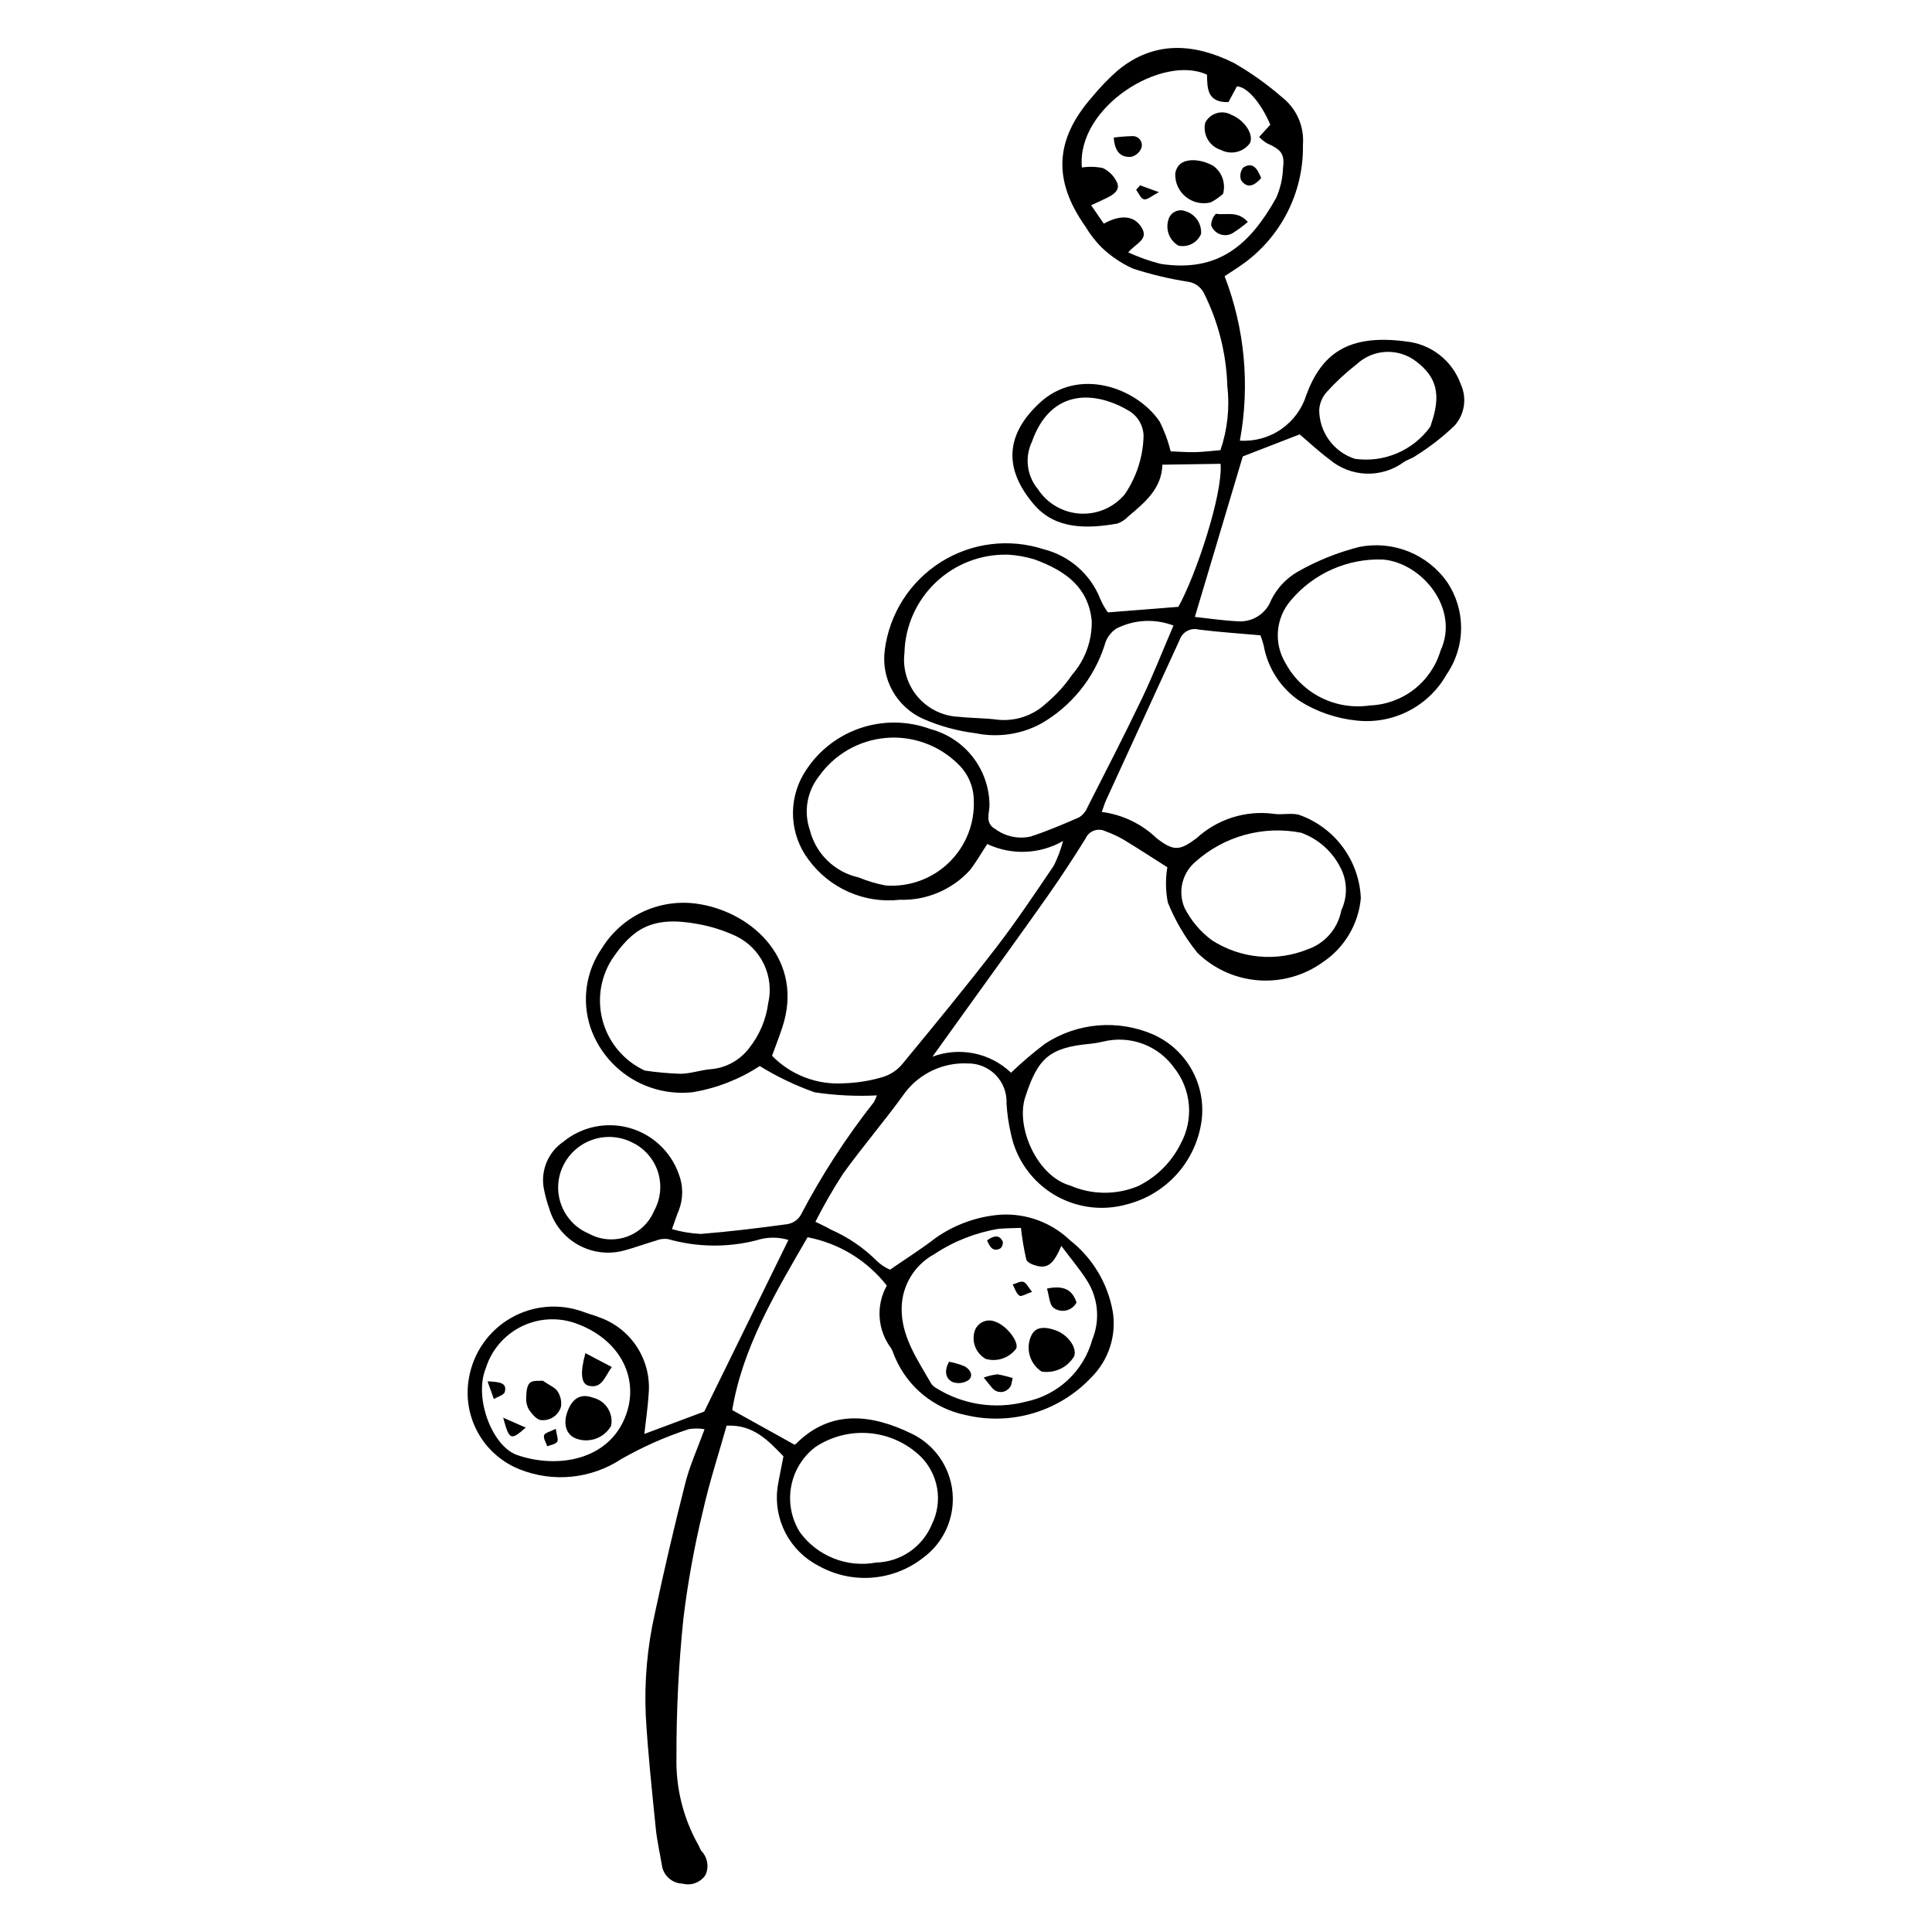 <?xml version="1.0" encoding="UTF-8"?>
<!-- Uploaded to: SVG Repo, www.svgrepo.com, Generator: SVG Repo Mixer Tools -->
<svg fill="#000000" width="800px" height="800px" version="1.1" viewBox="144 144 512 512" xmlns="http://www.w3.org/2000/svg">
 <g>
  <path d="m376.39 434.29c-5.519 0.281-11.055 0.008-16.516-0.82-5.078-1.801-9.949-4.133-14.535-6.957-5.383 3.519-11.441 5.883-17.789 6.938-5.781 0.629-11.605-0.719-16.52-3.828-4.918-3.106-8.633-7.789-10.539-13.281-2.367-7.098-1.254-14.895 3.012-21.043 2.672-4.32 6.578-7.742 11.211-9.824 4.637-2.078 9.789-2.723 14.793-1.852 14.188 2.398 27.707 15.043 21.773 32.781-0.789 2.367-1.695 4.695-2.68 7.394 4.992 5.109 11.973 7.769 19.098 7.285 3.461-0.109 6.894-0.66 10.215-1.648 1.988-0.598 3.762-1.754 5.109-3.332 8.453-10.238 16.887-20.496 24.992-31.012 5.398-7 10.305-14.387 15.273-21.707v0.004c1.027-2.082 1.844-4.262 2.434-6.508-6.164 3.527-13.664 3.824-20.086 0.793-1.652 2.516-2.965 4.856-4.602 6.938v0.004c-4.758 5.203-11.551 8.066-18.598 7.84-4.606 0.512-9.27-0.203-13.512-2.07-4.242-1.867-7.918-4.824-10.656-8.566-2.434-3.227-3.856-7.106-4.09-11.141-0.23-4.035 0.738-8.051 2.785-11.535 3.328-5.621 8.531-9.891 14.691-12.066 6.16-2.172 12.887-2.113 19.008 0.168 4.441 1.188 8.371 3.801 11.184 7.438 2.812 3.641 4.352 8.102 4.379 12.699 0.008 2.062-1.273 4.75 1.488 6.293h0.004c2.672 1.984 6.066 2.727 9.324 2.043 4.387-1.422 8.652-3.238 12.883-5.086v0.004c0.977-0.594 1.738-1.477 2.184-2.531 4.883-9.605 9.828-19.188 14.48-28.906 2.981-6.223 5.496-12.672 8.391-19.418-4.938-1.891-10.449-1.598-15.164 0.809-1.574 1.062-2.691 2.684-3.125 4.539-2.848 8.695-8.805 16.035-16.734 20.609-5.316 2.891-11.488 3.801-17.418 2.574-4.769-0.586-9.43-1.859-13.832-3.781-3.465-1.531-6.332-4.144-8.18-7.449-1.844-3.305-2.562-7.121-2.043-10.871 1.23-9.562 6.66-18.078 14.809-23.227 8.148-5.152 18.168-6.402 27.332-3.414 6.82 1.727 12.395 6.629 14.969 13.176 0.539 1.254 1.215 2.441 2.016 3.547l18.672-1.473c4.602-8.223 11.824-29.84 11.184-37.902l-15.426 0.234c-0.152 6.344-4.668 10.031-9.098 13.762l0.004 0.004c-0.793 0.836-1.777 1.469-2.871 1.844-8.031 1.398-16.367 1.578-22.027-5.023-8.113-9.469-7.617-18.469 1.406-26.906 10.367-9.691 25.723-4.094 31.828 4.828h0.004c1.289 2.527 2.277 5.195 2.949 7.953 1.973 0.07 4.238 0.254 6.496 0.211 2.102-0.039 4.199-0.316 6.707-0.523v-0.004c1.863-5.481 2.484-11.305 1.816-17.055-0.262-8.484-2.352-16.812-6.129-24.418-0.812-1.723-2.441-2.914-4.324-3.164-4.934-0.77-9.797-1.934-14.543-3.473-3.113-1.402-5.961-3.336-8.414-5.711-1.621-1.648-3.035-3.484-4.215-5.469-8.66-12.281-8.105-23.031 1.824-34.34h-0.004c2.07-2.516 4.336-4.863 6.781-7.016 9.727-8.012 20.32-7.156 30.777-1.961 4.5 2.586 8.738 5.598 12.656 9 3.898 2.996 6.016 7.754 5.633 12.652 0.23 12.742-5.934 24.75-16.426 31.988-1.254 0.871-2.547 1.688-4.332 2.867 5.348 13.875 6.746 28.957 4.047 43.578 3.883 0.25 7.734-0.812 10.938-3.027 3.203-2.211 5.562-5.438 6.703-9.16 3.996-10.734 10.969-16.141 26.293-14.109 3.281 0.312 6.406 1.559 9.004 3.59 2.598 2.035 4.559 4.769 5.652 7.883 1.617 3.629 0.957 7.871-1.688 10.84-3.16 3.023-6.625 5.715-10.336 8.027-0.914 0.672-2.106 0.957-3.059 1.59v0.004c-2.894 2.137-6.434 3.234-10.031 3.106-3.598-0.129-7.051-1.473-9.785-3.812-2.609-1.914-4.981-4.16-7.856-6.59l-15.07 5.844c-4.25 14.238-8.355 27.992-12.695 42.527 3.742 0.398 7.469 0.973 11.219 1.152h-0.008c3.945 0.367 7.648-1.957 9.027-5.668 1.539-3.094 3.945-5.668 6.93-7.406 5.168-2.961 10.719-5.195 16.496-6.641 4.356-0.848 8.867-0.418 12.984 1.238 4.117 1.66 7.668 4.473 10.223 8.102 2.43 3.629 3.711 7.902 3.68 12.27-0.027 4.363-1.371 8.621-3.848 12.215-2.344 4.148-5.856 7.516-10.098 9.684s-9.031 3.043-13.766 2.512c-5.359-0.543-10.52-2.316-15.078-5.184-5.016-3.414-8.445-8.703-9.516-14.676-0.238-0.922-0.523-1.832-0.855-2.723-5.699-0.508-11.02-0.855-16.301-1.508-2.125-0.586-4.344 0.562-5.09 2.637-0.227 0.531-0.477 1.055-0.719 1.578-6.266 13.652-12.531 27.301-18.793 40.957-0.395 0.859-0.66 1.781-1.152 3.141v0.004c5.457 0.707 10.547 3.144 14.523 6.957 4.516 3.488 6.074 3.379 10.598 0 5.469-5.027 12.875-7.398 20.246-6.484 2.219 0.406 4.676-0.285 6.832 0.266 4.644 1.613 8.695 4.582 11.629 8.527 2.934 3.941 4.613 8.68 4.82 13.59-0.621 6.856-4.297 13.066-10.004 16.914-4.957 3.586-11.02 5.305-17.121 4.852-6.102-0.449-11.844-3.047-16.215-7.324-3.242-4.027-5.875-8.512-7.809-13.309-0.605-3.074-0.648-6.238-0.125-9.328-3.648-2.312-7.625-4.906-11.676-7.367h-0.004c-1.5-0.859-3.074-1.586-4.703-2.168-0.957-0.477-2.066-0.539-3.07-0.172-1.004 0.367-1.812 1.133-2.234 2.113-3.246 5.223-6.625 10.375-10.168 15.402-6.981 9.906-14.109 19.711-21.176 29.555-2.777 3.867-5.555 7.734-9.23 12.852l-0.004-0.004c3.519-1.324 7.344-1.633 11.027-0.883 3.688 0.746 7.09 2.519 9.812 5.117 2.848-2.727 5.852-5.289 8.996-7.672 8.543-5.606 19.34-6.523 28.711-2.445 4.328 1.938 7.914 5.227 10.215 9.375 2.305 4.144 3.199 8.93 2.555 13.629-0.746 5.207-3.016 10.078-6.531 13.992-3.516 3.914-8.109 6.699-13.207 8-6.578 1.867-13.637 0.91-19.477-2.644-5.84-3.555-9.938-9.383-11.301-16.082-0.609-2.625-0.996-5.293-1.156-7.984 0.133-2.789-0.891-5.508-2.828-7.519s-4.617-3.133-7.41-3.106c-6.457-0.316-12.664 2.547-16.609 7.668-5.25 7.348-11.184 14.211-16.465 21.539-2.668 4.117-5.117 8.371-7.336 12.746 1.805 0.91 2.984 1.406 4.062 2.066 4.594 2 8.77 4.852 12.301 8.402 0.996 0.941 2.156 1.699 3.418 2.234 4.269-2.949 8.293-5.477 12.031-8.371 5.059-3.57 10.988-5.711 17.164-6.195 6.82-0.422 13.508 2.019 18.453 6.734 5.992 4.699 10.043 11.441 11.375 18.938 1.02 6.391-1.098 12.883-5.688 17.445-4.188 4.449-9.477 7.719-15.332 9.469-5.852 1.75-12.066 1.922-18.008 0.496-8.285-1.707-15.223-7.332-18.598-15.09-0.426-0.859-0.637-1.84-1.137-2.644h-0.004c-1.77-2.356-2.816-5.176-3.016-8.113-0.199-2.941 0.461-5.879 1.902-8.449-5.219-6.672-12.68-11.223-21-12.812-8.441 14.605-17.18 29.027-19.973 45.797 5.363 2.981 10.652 5.922 16.379 9.105-0.258 0.047 0.25 0.113 0.469-0.105 9.363-9.445 20.387-7.715 30.496-2.844v-0.004c6.176 2.879 10.371 8.805 11.035 15.586 0.66 6.785-2.309 13.41-7.812 17.43-3.894 3.047-8.605 4.871-13.539 5.246-4.93 0.371-9.859-0.727-14.168-3.152-3.723-1.914-6.762-4.93-8.707-8.633-1.941-3.703-2.695-7.918-2.156-12.066 0.441-2.648 1-5.277 1.582-8.312-3.953-4.051-7.906-8.469-15.059-8.117-2.133 7.578-4.59 15.051-6.297 22.691v-0.004c-2.269 9.348-3.988 18.816-5.152 28.363-1.266 12.219-1.883 24.496-1.844 36.781-0.211 8.148 1.793 16.203 5.805 23.301 0.297 0.492 0.445 1.082 0.773 1.551 1.656 1.691 2.102 4.223 1.125 6.375-1.324 2-3.773 2.93-6.09 2.312-2.801-0.078-5.129-2.18-5.492-4.957-0.531-3.227-1.281-6.43-1.605-9.676-0.992-9.949-2.082-19.898-2.648-29.871-0.41-9.035 0.383-18.086 2.363-26.91 2.481-11.664 5.195-23.277 8.141-34.84 1.176-4.621 3.199-9.027 5.07-14.176v-0.004c-1.383-0.234-2.793-0.238-4.18-0.012-6.215 2.027-12.207 4.684-17.883 7.926-8.016 5.269-18.105 6.277-27.004 2.695-4.676-1.871-8.562-5.301-10.996-9.707-2.438-4.406-3.273-9.523-2.371-14.477 1.145-6.656 5.184-12.461 11.027-15.848 5.844-3.387 12.887-4.008 19.234-1.691 1.441 0.547 2.949 0.922 4.379 1.496h-0.004c4.125 1.477 7.641 4.289 9.988 7.984 2.352 3.699 3.402 8.074 2.984 12.438-0.207 3.434-0.73 6.848-1.133 10.457l15.879-5.934c7.289-14.863 14.707-29.98 22.309-45.48v-0.004c-2.797-0.84-5.785-0.797-8.555 0.125-7.684 1.938-15.742 1.82-23.363-0.352-1.105-0.152-2.231-0.004-3.254 0.43-2.926 0.848-5.781 1.934-8.727 2.695h-0.004c-4.078 1.004-8.383 0.391-12.02-1.711-3.637-2.102-6.32-5.527-7.484-9.562-0.645-1.809-1.137-3.668-1.473-5.562-0.738-4.68 1.277-9.363 5.18-12.051 4.887-4.016 11.422-5.398 17.52-3.707 6.094 1.688 10.984 6.238 13.109 12.199 1.207 3.086 1.223 6.516 0.039 9.609-0.574 1.383-1.035 2.812-1.836 5.019 2.488 0.723 5.047 1.148 7.633 1.277 7.66-0.617 15.301-1.547 22.918-2.586 1.453-0.23 2.738-1.074 3.527-2.32 5.531-10.578 12.035-20.621 19.422-30.004 0.332-0.57 0.602-1.172 0.809-1.801zm41.801-142.03v0.004c-2.242-0.691-4.559-1.117-6.902-1.266-7.121-0.234-14.043 2.383-19.227 7.273s-8.195 11.648-8.375 18.77c-0.5 4.199 0.773 8.414 3.519 11.629 2.746 3.215 6.711 5.133 10.934 5.293 3.434 0.375 6.922 0.316 10.34 0.777 4.676 0.457 9.32-1.121 12.75-4.332 2.656-2.223 4.996-4.801 6.949-7.66 3.449-3.969 5.281-9.09 5.137-14.344-0.941-8.59-6.625-13.039-15.125-16.141zm24.793-81.383-0.004 0.004c2.785 1.277 5.68 2.305 8.652 3.062 15.348 2.312 23.609-5.121 30.566-17.492 1.09-2.473 1.707-5.125 1.812-7.824 0.473-3.871-0.391-4.926-4.406-6.738h0.004c-0.703-0.453-1.348-0.988-1.926-1.594l2.965-3.25c-2.484-5.84-6.223-10.125-8.863-10.145l-2.223 4.156c-5.785 0.18-5.602-3.856-5.691-7.266-11.812-5.504-34.625 8.516-33.16 24.598 1.852-0.281 3.734-0.234 5.566 0.148 1.656 0.797 2.981 2.144 3.746 3.816 0.875 1.914-0.797 3.137-2.43 3.961-1.285 0.648-2.602 1.227-4.426 2.078l3.348 4.875c4.516-2.496 8-2.09 9.906 0.836 2.164 3.328-1.176 4.211-3.441 6.777zm-17.719 263.3c-2.039 4.769-3.582 5.992-6.441 5.301-1.051-0.254-2.609-0.883-2.828-1.656l-0.004 0.008c-0.641-2.777-1.117-5.59-1.434-8.422-1.77 0.066-3.844 0.07-5.902 0.242h-0.004c-6.082 1.004-11.883 3.285-17.016 6.699-2.566 1.379-4.727 3.414-6.25 5.898-1.527 2.481-2.367 5.328-2.434 8.242-0.195 7.676 4.234 13.883 7.863 20.246v-0.004c0.34 0.465 0.781 0.848 1.289 1.121 7.078 4.426 15.672 5.731 23.75 3.609 4.168-0.848 8.02-2.836 11.129-5.738s5.352-6.609 6.484-10.711c2.141-5.219 1.562-11.16-1.543-15.871-1.848-2.887-4.082-5.519-6.664-8.961zm-110.38-46.465c3.133 0.461 6.285 0.75 9.449 0.855 2.648-0.035 5.269-0.969 7.926-1.215l0.004 0.004c4.031-0.301 7.742-2.309 10.207-5.516 2.758-3.441 4.523-7.57 5.106-11.941 0.809-3.481 0.414-7.133-1.121-10.363-1.531-3.227-4.113-5.844-7.32-7.418-3.297-1.547-6.789-2.648-10.375-3.273-12.051-2.203-17.191 1.359-22.617 9.418-3.137 4.977-3.977 11.066-2.301 16.703 1.676 5.641 5.699 10.285 11.043 12.746zm112.75 30.48c5.699 2.473 12.152 2.535 17.898 0.172 4.894-2.367 8.867-6.293 11.297-11.156 1.742-3.144 2.523-6.734 2.238-10.316-0.285-3.586-1.621-7.008-3.84-9.836-2.066-2.922-4.965-5.156-8.32-6.414-3.356-1.254-7.008-1.473-10.488-0.625-1.121 0.266-2.254 0.465-3.398 0.59-11.082 0.984-14.012 3.945-17.34 14.195-2.539 7.828 3.07 20.895 11.953 23.391zm-56.035-81.645c2.293 0.953 4.68 1.66 7.117 2.113 6.227 0.469 12.355-1.766 16.82-6.129 4.469-4.363 6.844-10.434 6.519-16.672-0.09-3.527-1.562-6.875-4.102-9.324-5.062-5.043-12.09-7.594-19.207-6.973-7.117 0.617-13.602 4.344-17.719 10.18-3.168 4.016-4.082 9.367-2.418 14.207 0.777 3.098 2.406 5.922 4.699 8.145 2.297 2.227 5.168 3.769 8.289 4.453zm154.16-60.125c5.137-11.078-4.906-23.246-15.223-24.137h-0.004c-9.383-0.355-18.406 3.641-24.453 10.824-4.031 4.66-4.59 11.391-1.383 16.656 2.125 3.938 5.414 7.121 9.418 9.125 4 2 8.523 2.719 12.949 2.059 4.242-0.16 8.328-1.652 11.684-4.258 3.352-2.606 5.805-6.195 7.012-10.27zm-26.293 68.797c1.688-3.559 1.617-7.703-0.191-11.203-2.156-4.352-5.914-7.699-10.484-9.336-10.055-1.961-20.445 0.918-28.059 7.769-3.481 2.996-4.621 7.902-2.824 12.129 1.723 3.398 4.215 6.348 7.281 8.613 7.555 4.859 17 5.758 25.332 2.402 4.641-1.586 8.062-5.555 8.945-10.375zm-108.52 162.76c1.461-2.945 1.953-6.269 1.41-9.512-0.539-3.238-2.09-6.223-4.426-8.531-3.688-3.531-8.469-5.691-13.555-6.125-5.086-0.434-10.168 0.887-14.398 3.742-3.34 2.594-5.598 6.336-6.332 10.496-0.734 4.164 0.102 8.453 2.352 12.031 2.269 3.102 5.367 5.496 8.941 6.914 3.57 1.418 7.469 1.797 11.246 1.098 3.176-0.078 6.258-1.074 8.879-2.871 2.621-1.797 4.664-4.312 5.883-7.242zm-110.02-18.426c10.609 3.754 24.719 1.609 29.062-10.844 3.426-9.836-1.918-20.031-13.652-24.098v-0.004c-4.727-1.605-9.898-1.234-14.348 1.031-4.445 2.266-7.789 6.234-9.266 11-3.176 7.836 1.691 20.531 8.203 22.914zm136.54-268.48c-1.965 4.148-1.34 9.062 1.605 12.582 2.492 3.801 6.641 6.195 11.18 6.457 4.539 0.258 8.934-1.648 11.844-5.144 3.141-4.621 4.867-10.055 4.965-15.641-0.113-2.461-1.363-4.727-3.379-6.144-8.957-5.598-21.09-6.613-26.215 7.891zm105.79-4.644c2.719-7.875 1.488-12.473-3.906-16.609v0.004c-4.746-3.695-11.477-3.387-15.859 0.734-2.871 2.234-5.539 4.715-7.981 7.418-1.113 1.277-1.781 2.883-1.906 4.57-0.023 5.945 3.797 11.219 9.453 13.043 3.769 0.539 7.617 0.039 11.125-1.445 3.508-1.48 6.547-3.891 8.793-6.965 0.254-0.516 0.402-1.078 0.281-0.746zm-223.27 214.46c3.062 1.711 6.707 2.031 10.02 0.887 3.312-1.145 5.981-3.652 7.332-6.887 1.746-3.144 2.117-6.871 1.027-10.297-1.094-3.43-3.551-6.254-6.793-7.809-3.387-1.727-7.344-1.953-10.906-0.617-3.559 1.336-6.391 4.109-7.805 7.637-2.676 6.688 0.492 14.285 7.125 17.086z"/>
  <path d="m468.11 195.39c-0.992 0.875-2.086 1.629-3.258 2.246-2.32 0.574-4.773 0.023-6.625-1.484-1.852-1.512-2.879-3.809-2.777-6.195 0.117-0.75 0.422-1.461 0.887-2.062 1.609-1.949 5.613-1.898 9.129 0.02v-0.004c2.383 1.68 3.441 4.676 2.644 7.481z"/>
  <path d="m467.54 183.73c-3.059-0.953-4.863-4.106-4.133-7.227 0.625-1.215 1.719-2.125 3.031-2.512 1.312-0.391 2.727-0.227 3.914 0.453 3.477 1.387 5.969 5.199 4.898 7.488-1.77 2.43-5.051 3.191-7.711 1.797z"/>
  <path d="m462.3 205.97c-0.98 2.356-3.504 3.672-5.996 3.129-2.367-1.371-3.477-4.191-2.684-6.809 0.238-0.941 0.871-1.734 1.73-2.18 0.863-0.445 1.875-0.5 2.781-0.148 2.625 0.777 4.359 3.277 4.168 6.008z"/>
  <path d="m474.69 202.82c-1.293 1.102-2.664 2.106-4.102 3.012-1.012 0.555-2.219 0.641-3.301 0.23-1.082-0.41-1.93-1.273-2.32-2.363 0.023-1.141 0.473-2.231 1.266-3.055 2.621 0.473 5.723-0.93 8.457 2.176z"/>
  <path d="m439.15 180.46c1.645-0.223 3.297-0.352 4.957-0.383 0.785-0.035 1.535 0.316 2.012 0.941 0.473 0.625 0.609 1.445 0.363 2.191-0.453 1.16-1.441 2.035-2.648 2.34-2.965 0.289-4.418-1.488-4.684-5.09z"/>
  <path d="m478.22 191.21c-1.848 2.055-3.691 2.883-5.32 0.543-0.406-1.148-0.184-2.426 0.59-3.367 2.523-1.559 3.719 0.262 4.731 2.824z"/>
  <path d="m446.14 193.12 4.988 1.812c-1.945 1.004-3.066 2.062-3.969 1.898-0.816-0.148-1.387-1.629-2.066-2.523z"/>
  <path d="m417.09 498.46c0.914-2.586 3.047-3.195 6.691-1.898 3.223 1.145 5.684 4.582 4.894 6.836-1.766 3.016-5.203 4.633-8.652 4.074-2.969-1.945-4.188-5.691-2.934-9.012z"/>
  <path d="m407.77 494.27c2.953 0.977 6.309 5.285 5.543 7.113l-0.004-0.004c-1.855 2.508-5.07 3.606-8.07 2.75-2.574-1.441-3.809-4.477-2.969-7.305 0.336-1.109 1.125-2.019 2.176-2.508 1.051-0.488 2.258-0.508 3.324-0.047z"/>
  <path d="m429.29 489.18c-0.559 1.059-1.547 1.82-2.711 2.094-1.16 0.27-2.387 0.023-3.356-0.676-1.129-0.805-1.152-3.156-1.77-5.117 4.328-0.879 6.68 0.18 7.836 3.699z"/>
  <path d="m395.51 504.87c1.383 0.262 2.738 0.652 4.043 1.18 1.461 0.746 2.539 2.398 1.184 3.644h0.004c-1.266 0.875-2.879 1.078-4.32 0.551-1.773-0.883-2.316-2.836-0.91-5.375z"/>
  <path d="m404.69 509.07c1.191-0.438 2.434-0.727 3.699-0.859 1.348 0.25 2.684 0.582 3.992 0.996-0.266 0.867-0.273 2.016-0.852 2.543-0.531 0.703-1.355 1.125-2.234 1.148-0.879 0.027-1.723-0.348-2.297-1.016-0.52-0.555-0.969-1.176-2.309-2.812z"/>
  <path d="m417.5 486.36c-1.547 0.508-2.871 1.348-3.344 1.008-0.863-0.621-1.219-1.941-1.789-2.969 0.953-0.266 2.031-0.93 2.832-0.688 0.777 0.234 1.273 1.398 2.301 2.648z"/>
  <path d="m405.58 472.71c1.938-1.387 3.316-1.48 4.164 0.332h-0.004c0.109 0.688-0.145 1.379-0.676 1.828-1.887 0.926-2.711-0.312-3.484-2.16z"/>
  <path d="m294.32 518.25c1.332-3.781 3.633-5.059 6.894-3.824h0.004c3.309 0.82 5.391 4.094 4.731 7.438-1.777 3.117-5.492 4.574-8.918 3.492-2.82-0.824-3.914-3.691-2.711-7.106z"/>
  <path d="m287.86 509.91c1.816 1.254 3.254 1.789 3.91 2.82v0.004c0.785 1.199 1.105 2.644 0.895 4.062-0.668 2.293-2.879 3.781-5.258 3.539-1.086-0.027-2.344-1.5-3.129-2.602-0.605-0.977-0.898-2.113-0.836-3.262 0.047-1.383 0.121-3.231 0.973-3.996 0.863-0.777 2.695-0.473 3.445-0.566z"/>
  <path d="m299.14 502.6 6.996 3.684c-1.945 2.648-2.594 5.777-6.121 4.953-2.016-0.473-2.328-3.402-0.875-8.637z"/>
  <path d="m277.35 519.71 5.973 2.617c-3.957 3.492-4.363 3.359-5.973-2.617z"/>
  <path d="m273.21 510.08c3.348 0.129 5.195 0.426 4.562 2.793-0.223 0.828-1.887 1.27-2.894 1.891z"/>
  <path d="m291.28 522.65c0.227 1.613 0.77 2.82 0.379 3.434-0.43 0.68-1.715 0.824-2.629 1.199-0.328-0.988-1.082-2.098-0.848-2.926 0.184-0.641 1.602-0.934 3.098-1.707z"/>
 </g>
</svg>